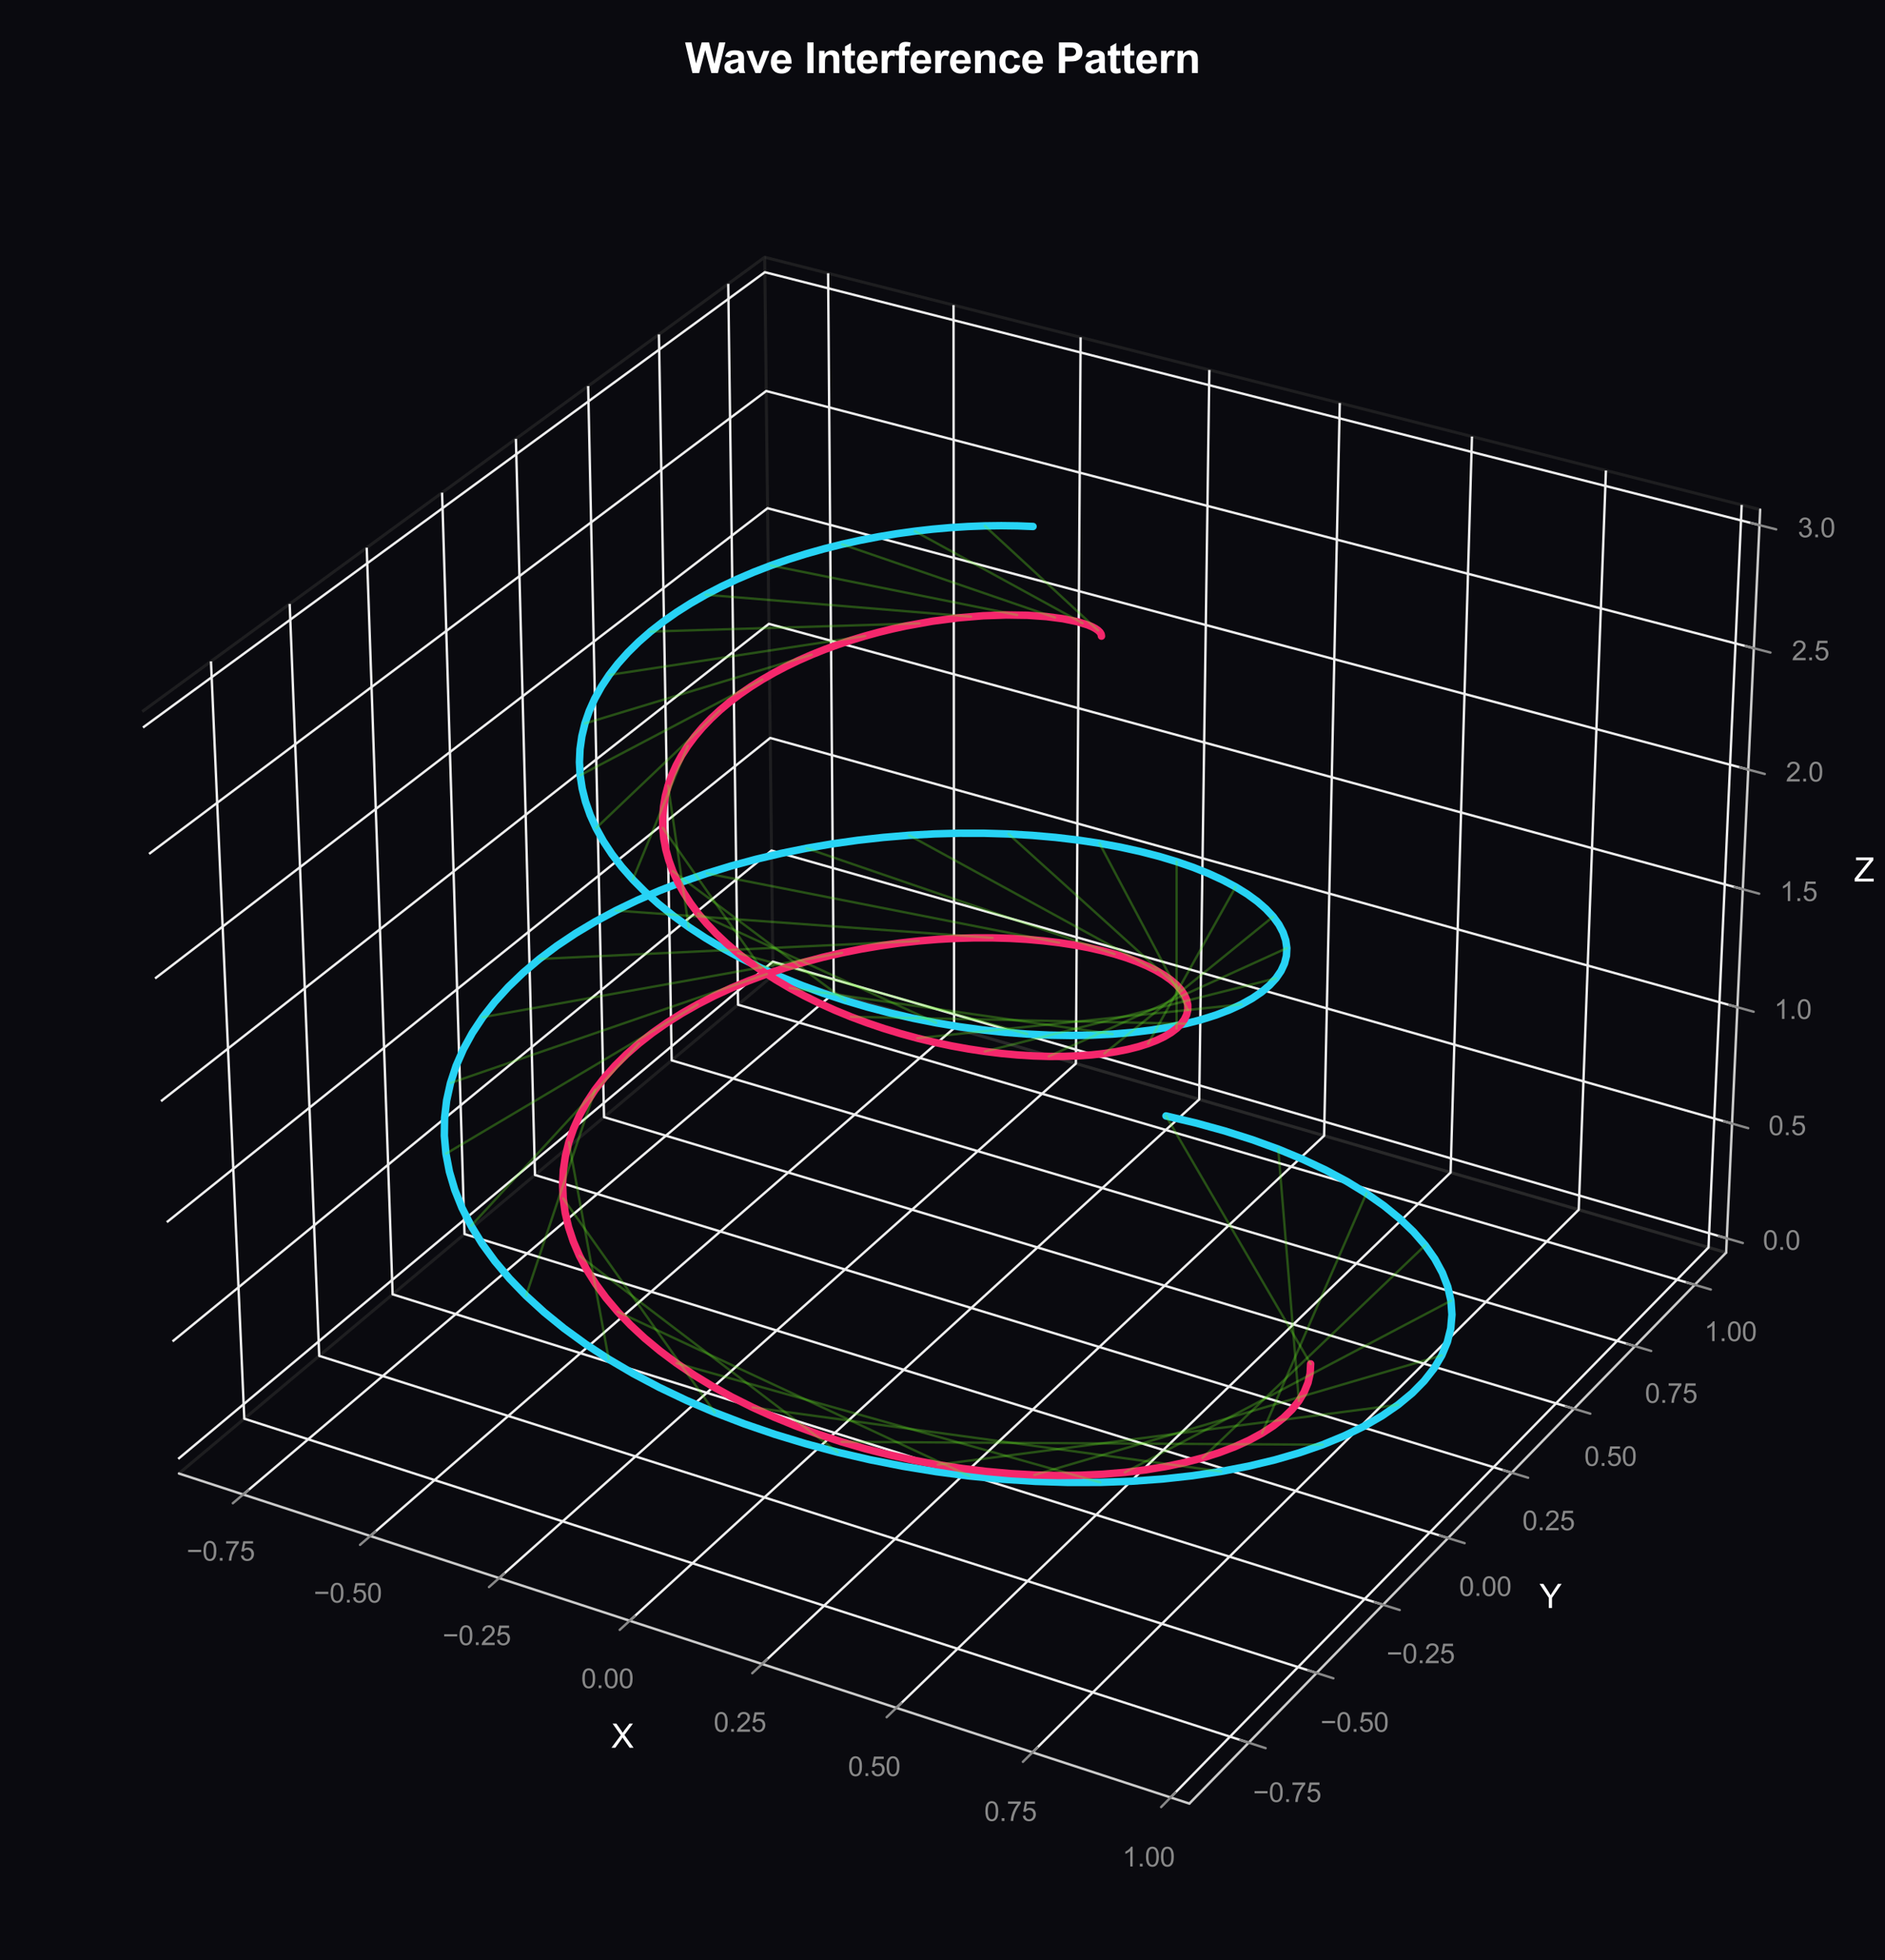 <?xml version="1.0" encoding="utf-8" standalone="no"?>
<!DOCTYPE svg PUBLIC "-//W3C//DTD SVG 1.1//EN"
  "http://www.w3.org/Graphics/SVG/1.1/DTD/svg11.dtd">
<svg xmlns:xlink="http://www.w3.org/1999/xlink" viewBox="0 0 630.12 655.141" xmlns="http://www.w3.org/2000/svg" version="1.1">
 <defs>
  <style type="text/css">*{stroke-linejoin: round; stroke-linecap: butt}</style>
 </defs>
 <g id="figure_1">
  <g id="patch_1">
   <path d="M 0 655.141 
L 630.12 655.141 
L 630.12 0 
L 0 0 
z
" style="fill: #0a0a0f"/>
  </g>
  <g id="patch_2">
   <path d="M 14.4 640.741 
L 615.72 640.741 
L 615.72 39.421 
L 14.4 39.421 
z
" style="fill: #0a0a0f"/>
  </g>
  <g id="pane3d_1">
   <g id="patch_3">
    <path d="M 59.804 492.475 
L 258.379 326.025 
L 255.619 85.974 
L 47.541 237.82 
" style="fill: none; opacity: 0.5; stroke: #333333; stroke-linejoin: miter"/>
   </g>
  </g>
  <g id="pane3d_2">
   <g id="patch_4">
    <path d="M 258.379 326.025 
L 577.022 418.642 
L 588.393 170.323 
L 255.619 85.974 
" style="fill: none; opacity: 0.5; stroke: #333333; stroke-linejoin: miter"/>
   </g>
  </g>
  <g id="pane3d_3">
   <g id="patch_5">
    <path d="M 59.804 492.475 
L 397.581 602.793 
L 577.022 418.642 
L 258.379 326.025 
" style="fill: none; opacity: 0.5; stroke: #333333; stroke-linejoin: miter"/>
   </g>
  </g>
  <g id="grid3d_1">
   <g id="Line3DCollection_1">
    <path d="M 81.279 499.489 
L 278.722 331.938 
L 276.822 91.349 
" style="fill: none; stroke: #eeeeee; stroke-width: 0.8"/>
    <path d="M 123.764 513.364 
L 318.932 343.625 
L 318.749 101.976 
" style="fill: none; stroke: #eeeeee; stroke-width: 0.8"/>
    <path d="M 166.829 527.429 
L 359.647 355.459 
L 361.225 112.742 
" style="fill: none; stroke: #eeeeee; stroke-width: 0.8"/>
    <path d="M 210.487 541.688 
L 400.875 367.442 
L 404.26 123.65 
" style="fill: none; stroke: #eeeeee; stroke-width: 0.8"/>
    <path d="M 254.75 556.144 
L 442.626 379.578 
L 447.865 134.703 
" style="fill: none; stroke: #eeeeee; stroke-width: 0.8"/>
    <path d="M 299.631 570.802 
L 484.91 391.868 
L 492.052 145.903 
" style="fill: none; stroke: #eeeeee; stroke-width: 0.8"/>
    <path d="M 345.142 585.666 
L 527.738 404.317 
L 536.832 157.254 
" style="fill: none; stroke: #eeeeee; stroke-width: 0.8"/>
    <path d="M 391.298 600.741 
L 571.121 416.926 
L 582.217 168.757 
" style="fill: none; stroke: #eeeeee; stroke-width: 0.8"/>
   </g>
  </g>
  <g id="grid3d_2">
   <g id="Line3DCollection_2">
    <path d="M 70.521 221.051 
L 81.66 474.154 
L 417.409 582.444 
" style="fill: none; stroke: #eeeeee; stroke-width: 0.8"/>
    <path d="M 96.835 201.847 
L 106.711 453.156 
L 440.111 559.146 
" style="fill: none; stroke: #eeeeee; stroke-width: 0.8"/>
    <path d="M 122.584 183.057 
L 131.246 432.59 
L 462.322 536.353 
" style="fill: none; stroke: #eeeeee; stroke-width: 0.8"/>
    <path d="M 147.784 164.667 
L 155.281 412.444 
L 484.056 514.048 
" style="fill: none; stroke: #eeeeee; stroke-width: 0.8"/>
    <path d="M 172.453 146.665 
L 178.831 392.704 
L 505.329 492.216 
" style="fill: none; stroke: #eeeeee; stroke-width: 0.8"/>
    <path d="M 196.609 129.037 
L 201.911 373.358 
L 526.156 470.843 
" style="fill: none; stroke: #eeeeee; stroke-width: 0.8"/>
    <path d="M 220.266 111.773 
L 224.534 354.394 
L 546.55 449.914 
" style="fill: none; stroke: #eeeeee; stroke-width: 0.8"/>
    <path d="M 243.44 94.862 
L 246.715 335.802 
L 566.525 429.414 
" style="fill: none; stroke: #eeeeee; stroke-width: 0.8"/>
   </g>
  </g>
  <g id="grid3d_3">
   <g id="Line3DCollection_3">
    <path d="M 577.24 413.884 
L 258.326 321.416 
L 59.569 487.604 
" style="fill: none; stroke: #eeeeee; stroke-width: 0.8"/>
    <path d="M 578.996 375.528 
L 257.899 284.274 
L 57.678 448.323 
" style="fill: none; stroke: #eeeeee; stroke-width: 0.8"/>
    <path d="M 580.777 336.638 
L 257.466 246.639 
L 55.759 408.474 
" style="fill: none; stroke: #eeeeee; stroke-width: 0.8"/>
    <path d="M 582.583 297.202 
L 257.028 208.502 
L 53.812 368.044 
" style="fill: none; stroke: #eeeeee; stroke-width: 0.8"/>
    <path d="M 584.415 257.21 
L 256.583 169.853 
L 51.836 327.022 
" style="fill: none; stroke: #eeeeee; stroke-width: 0.8"/>
    <path d="M 586.272 216.649 
L 256.133 130.681 
L 49.832 285.394 
" style="fill: none; stroke: #eeeeee; stroke-width: 0.8"/>
    <path d="M 588.156 175.507 
L 255.676 90.975 
L 47.797 243.146 
" style="fill: none; stroke: #eeeeee; stroke-width: 0.8"/>
   </g>
  </g>
  <g id="axis3d_1">
   <g id="line2d_1">
    <path d="M 59.804 492.475 
L 397.581 602.793 
" style="fill: none; stroke: #cccccc; stroke-width: 0.8; stroke-linecap: round"/>
   </g>
   <g id="xtick_1">
    <g id="line2d_2">
     <path d="M 323.186 331.955 
" clip-path="url(#pdea7a0b02a)" style="fill: none; stroke: #eeeeee; stroke-width: 0.8; stroke-linecap: round"/>
    </g>
    <g id="line2d_3">
     <path d="M 82.998 498.029 
L 77.833 502.413 
" style="fill: none; stroke: #888888; stroke-width: 0.8; stroke-linecap: round"/>
    </g>
    <g id="text_1">
     <!-- −0.75 -->
     <g style="fill: #888888" transform="translate(62.38 521.612) scale(0.09 -0.09)">
      <defs>
       <path id="ArialMT-2212" d="M 3381 1997 
L 356 1997 
L 356 2522 
L 3381 2522 
L 3381 1997 
z
" transform="scale(0.016)"/>
       <path id="ArialMT-30" d="M 266 2259 
Q 266 3072 433 3567 
Q 600 4063 929 4331 
Q 1259 4600 1759 4600 
Q 2128 4600 2406 4451 
Q 2684 4303 2865 4023 
Q 3047 3744 3150 3342 
Q 3253 2941 3253 2259 
Q 3253 1453 3087 958 
Q 2922 463 2592 192 
Q 2263 -78 1759 -78 
Q 1097 -78 719 397 
Q 266 969 266 2259 
z
M 844 2259 
Q 844 1131 1108 757 
Q 1372 384 1759 384 
Q 2147 384 2411 759 
Q 2675 1134 2675 2259 
Q 2675 3391 2411 3762 
Q 2147 4134 1753 4134 
Q 1366 4134 1134 3806 
Q 844 3388 844 2259 
z
" transform="scale(0.016)"/>
       <path id="ArialMT-2e" d="M 581 0 
L 581 641 
L 1222 641 
L 1222 0 
L 581 0 
z
" transform="scale(0.016)"/>
       <path id="ArialMT-37" d="M 303 3981 
L 303 4522 
L 3269 4522 
L 3269 4084 
Q 2831 3619 2401 2847 
Q 1972 2075 1738 1259 
Q 1569 684 1522 0 
L 944 0 
Q 953 541 1156 1306 
Q 1359 2072 1739 2783 
Q 2119 3494 2547 3981 
L 303 3981 
z
" transform="scale(0.016)"/>
       <path id="ArialMT-35" d="M 266 1200 
L 856 1250 
Q 922 819 1161 601 
Q 1400 384 1738 384 
Q 2144 384 2425 690 
Q 2706 997 2706 1503 
Q 2706 1984 2436 2262 
Q 2166 2541 1728 2541 
Q 1456 2541 1237 2417 
Q 1019 2294 894 2097 
L 366 2166 
L 809 4519 
L 3088 4519 
L 3088 3981 
L 1259 3981 
L 1013 2750 
Q 1425 3038 1878 3038 
Q 2478 3038 2890 2622 
Q 3303 2206 3303 1553 
Q 3303 931 2941 478 
Q 2500 -78 1738 -78 
Q 1113 -78 717 272 
Q 322 622 266 1200 
z
" transform="scale(0.016)"/>
      </defs>
      <use xlink:href="#ArialMT-2212"/>
      <use xlink:href="#ArialMT-30" transform="translate(58.398 0)"/>
      <use xlink:href="#ArialMT-2e" transform="translate(114.014 0)"/>
      <use xlink:href="#ArialMT-37" transform="translate(141.797 0)"/>
      <use xlink:href="#ArialMT-35" transform="translate(197.412 0)"/>
     </g>
    </g>
   </g>
   <g id="xtick_2">
    <g id="line2d_4">
     <path d="M 323.186 331.955 
" clip-path="url(#pdea7a0b02a)" style="fill: none; stroke: #eeeeee; stroke-width: 0.8; stroke-linecap: round"/>
    </g>
    <g id="line2d_5">
     <path d="M 125.464 511.885 
L 120.355 516.328 
" style="fill: none; stroke: #888888; stroke-width: 0.8; stroke-linecap: round"/>
    </g>
    <g id="text_2">
     <!-- −0.50 -->
     <g style="fill: #888888" transform="translate(104.884 535.617) scale(0.09 -0.09)">
      <use xlink:href="#ArialMT-2212"/>
      <use xlink:href="#ArialMT-30" transform="translate(58.398 0)"/>
      <use xlink:href="#ArialMT-2e" transform="translate(114.014 0)"/>
      <use xlink:href="#ArialMT-35" transform="translate(141.797 0)"/>
      <use xlink:href="#ArialMT-30" transform="translate(197.412 0)"/>
     </g>
    </g>
   </g>
   <g id="xtick_3">
    <g id="line2d_6">
     <path d="M 323.186 331.955 
" clip-path="url(#pdea7a0b02a)" style="fill: none; stroke: #eeeeee; stroke-width: 0.8; stroke-linecap: round"/>
    </g>
    <g id="line2d_7">
     <path d="M 168.51 525.93 
L 163.46 530.434 
" style="fill: none; stroke: #888888; stroke-width: 0.8; stroke-linecap: round"/>
    </g>
    <g id="text_3">
     <!-- −0.25 -->
     <g style="fill: #888888" transform="translate(147.97 549.814) scale(0.09 -0.09)">
      <defs>
       <path id="ArialMT-32" d="M 3222 541 
L 3222 0 
L 194 0 
Q 188 203 259 391 
Q 375 700 629 1000 
Q 884 1300 1366 1694 
Q 2113 2306 2375 2664 
Q 2638 3022 2638 3341 
Q 2638 3675 2398 3904 
Q 2159 4134 1775 4134 
Q 1369 4134 1125 3890 
Q 881 3647 878 3216 
L 300 3275 
Q 359 3922 746 4261 
Q 1134 4600 1788 4600 
Q 2447 4600 2831 4234 
Q 3216 3869 3216 3328 
Q 3216 3053 3103 2787 
Q 2991 2522 2730 2228 
Q 2469 1934 1863 1422 
Q 1356 997 1212 845 
Q 1069 694 975 541 
L 3222 541 
z
" transform="scale(0.016)"/>
      </defs>
      <use xlink:href="#ArialMT-2212"/>
      <use xlink:href="#ArialMT-30" transform="translate(58.398 0)"/>
      <use xlink:href="#ArialMT-2e" transform="translate(114.014 0)"/>
      <use xlink:href="#ArialMT-32" transform="translate(141.797 0)"/>
      <use xlink:href="#ArialMT-35" transform="translate(197.412 0)"/>
     </g>
    </g>
   </g>
   <g id="xtick_4">
    <g id="line2d_8">
     <path d="M 323.186 331.955 
" clip-path="url(#pdea7a0b02a)" style="fill: none; stroke: #eeeeee; stroke-width: 0.8; stroke-linecap: round"/>
    </g>
    <g id="line2d_9">
     <path d="M 212.148 540.168 
L 207.158 544.734 
" style="fill: none; stroke: #888888; stroke-width: 0.8; stroke-linecap: round"/>
    </g>
    <g id="text_4">
     <!-- 0.00 -->
     <g style="fill: #888888" transform="translate(194.278 564.206) scale(0.09 -0.09)">
      <use xlink:href="#ArialMT-30"/>
      <use xlink:href="#ArialMT-2e" transform="translate(55.615 0)"/>
      <use xlink:href="#ArialMT-30" transform="translate(83.398 0)"/>
      <use xlink:href="#ArialMT-30" transform="translate(139.014 0)"/>
     </g>
    </g>
   </g>
   <g id="xtick_5">
    <g id="line2d_10">
     <path d="M 323.186 331.955 
" clip-path="url(#pdea7a0b02a)" style="fill: none; stroke: #eeeeee; stroke-width: 0.8; stroke-linecap: round"/>
    </g>
    <g id="line2d_11">
     <path d="M 256.39 554.603 
L 251.463 559.233 
" style="fill: none; stroke: #888888; stroke-width: 0.8; stroke-linecap: round"/>
    </g>
    <g id="text_5">
     <!-- 0.25 -->
     <g style="fill: #888888" transform="translate(238.564 578.798) scale(0.09 -0.09)">
      <use xlink:href="#ArialMT-30"/>
      <use xlink:href="#ArialMT-2e" transform="translate(55.615 0)"/>
      <use xlink:href="#ArialMT-32" transform="translate(83.398 0)"/>
      <use xlink:href="#ArialMT-35" transform="translate(139.014 0)"/>
     </g>
    </g>
   </g>
   <g id="xtick_6">
    <g id="line2d_12">
     <path d="M 323.186 331.955 
" clip-path="url(#pdea7a0b02a)" style="fill: none; stroke: #eeeeee; stroke-width: 0.8; stroke-linecap: round"/>
    </g>
    <g id="line2d_13">
     <path d="M 301.249 569.24 
L 296.388 573.934 
" style="fill: none; stroke: #888888; stroke-width: 0.8; stroke-linecap: round"/>
    </g>
    <g id="text_6">
     <!-- 0.50 -->
     <g style="fill: #888888" transform="translate(283.469 593.595) scale(0.09 -0.09)">
      <use xlink:href="#ArialMT-30"/>
      <use xlink:href="#ArialMT-2e" transform="translate(55.615 0)"/>
      <use xlink:href="#ArialMT-35" transform="translate(83.398 0)"/>
      <use xlink:href="#ArialMT-30" transform="translate(139.014 0)"/>
     </g>
    </g>
   </g>
   <g id="xtick_7">
    <g id="line2d_14">
     <path d="M 323.186 331.955 
" clip-path="url(#pdea7a0b02a)" style="fill: none; stroke: #eeeeee; stroke-width: 0.8; stroke-linecap: round"/>
    </g>
    <g id="line2d_15">
     <path d="M 346.738 584.082 
L 341.944 588.843 
" style="fill: none; stroke: #888888; stroke-width: 0.8; stroke-linecap: round"/>
    </g>
    <g id="text_7">
     <!-- 0.75 -->
     <g style="fill: #888888" transform="translate(329.006 608.599) scale(0.09 -0.09)">
      <use xlink:href="#ArialMT-30"/>
      <use xlink:href="#ArialMT-2e" transform="translate(55.615 0)"/>
      <use xlink:href="#ArialMT-37" transform="translate(83.398 0)"/>
      <use xlink:href="#ArialMT-35" transform="translate(139.014 0)"/>
     </g>
    </g>
   </g>
   <g id="xtick_8">
    <g id="line2d_16">
     <path d="M 323.186 331.955 
" clip-path="url(#pdea7a0b02a)" style="fill: none; stroke: #eeeeee; stroke-width: 0.8; stroke-linecap: round"/>
    </g>
    <g id="line2d_17">
     <path d="M 392.87 599.134 
L 388.146 603.962 
" style="fill: none; stroke: #888888; stroke-width: 0.8; stroke-linecap: round"/>
    </g>
    <g id="text_8">
     <!-- 1.00 -->
     <g style="fill: #888888" transform="translate(375.189 623.817) scale(0.09 -0.09)">
      <defs>
       <path id="ArialMT-31" d="M 2384 0 
L 1822 0 
L 1822 3584 
Q 1619 3391 1289 3197 
Q 959 3003 697 2906 
L 697 3450 
Q 1169 3672 1522 3987 
Q 1875 4303 2022 4600 
L 2384 4600 
L 2384 0 
z
" transform="scale(0.016)"/>
      </defs>
      <use xlink:href="#ArialMT-31"/>
      <use xlink:href="#ArialMT-2e" transform="translate(55.615 0)"/>
      <use xlink:href="#ArialMT-30" transform="translate(83.398 0)"/>
      <use xlink:href="#ArialMT-30" transform="translate(139.014 0)"/>
     </g>
    </g>
   </g>
   <g id="text_9">
    <!-- X -->
    <g style="fill: #ffffff" transform="translate(204.355 584.133) scale(0.11 -0.11)">
     <defs>
      <path id="ArialMT-58" d="M 28 0 
L 1800 2388 
L 238 4581 
L 959 4581 
L 1791 3406 
Q 2050 3041 2159 2844 
Q 2313 3094 2522 3366 
L 3444 4581 
L 4103 4581 
L 2494 2422 
L 4228 0 
L 3478 0 
L 2325 1634 
Q 2228 1775 2125 1941 
Q 1972 1691 1906 1597 
L 756 0 
L 28 0 
z
" transform="scale(0.016)"/>
     </defs>
     <use xlink:href="#ArialMT-58"/>
    </g>
   </g>
  </g>
  <g id="axis3d_2">
   <g id="line2d_18">
    <path d="M 577.022 418.642 
L 397.581 602.793 
" style="fill: none; stroke: #cccccc; stroke-width: 0.8; stroke-linecap: round"/>
   </g>
   <g id="xtick_9">
    <g id="line2d_19">
     <path d="M 323.186 331.955 
" clip-path="url(#pdea7a0b02a)" style="fill: none; stroke: #eeeeee; stroke-width: 0.8; stroke-linecap: round"/>
    </g>
    <g id="line2d_20">
     <path d="M 414.58 581.532 
L 423.074 584.271 
" style="fill: none; stroke: #888888; stroke-width: 0.8; stroke-linecap: round"/>
    </g>
    <g id="text_10">
     <!-- −0.75 -->
     <g style="fill: #888888" transform="translate(418.856 602.255) scale(0.09 -0.09)">
      <use xlink:href="#ArialMT-2212"/>
      <use xlink:href="#ArialMT-30" transform="translate(58.398 0)"/>
      <use xlink:href="#ArialMT-2e" transform="translate(114.014 0)"/>
      <use xlink:href="#ArialMT-37" transform="translate(141.797 0)"/>
      <use xlink:href="#ArialMT-35" transform="translate(197.412 0)"/>
     </g>
    </g>
   </g>
   <g id="xtick_10">
    <g id="line2d_21">
     <path d="M 323.186 331.955 
" clip-path="url(#pdea7a0b02a)" style="fill: none; stroke: #eeeeee; stroke-width: 0.8; stroke-linecap: round"/>
    </g>
    <g id="line2d_22">
     <path d="M 437.304 558.253 
L 445.733 560.933 
" style="fill: none; stroke: #888888; stroke-width: 0.8; stroke-linecap: round"/>
    </g>
    <g id="text_11">
     <!-- −0.50 -->
     <g style="fill: #888888" transform="translate(441.423 578.804) scale(0.09 -0.09)">
      <use xlink:href="#ArialMT-2212"/>
      <use xlink:href="#ArialMT-30" transform="translate(58.398 0)"/>
      <use xlink:href="#ArialMT-2e" transform="translate(114.014 0)"/>
      <use xlink:href="#ArialMT-35" transform="translate(141.797 0)"/>
      <use xlink:href="#ArialMT-30" transform="translate(197.412 0)"/>
     </g>
    </g>
   </g>
   <g id="xtick_11">
    <g id="line2d_23">
     <path d="M 323.186 331.955 
" clip-path="url(#pdea7a0b02a)" style="fill: none; stroke: #eeeeee; stroke-width: 0.8; stroke-linecap: round"/>
    </g>
    <g id="line2d_24">
     <path d="M 459.535 535.479 
L 467.901 538.101 
" style="fill: none; stroke: #888888; stroke-width: 0.8; stroke-linecap: round"/>
    </g>
    <g id="text_12">
     <!-- −0.25 -->
     <g style="fill: #888888" transform="translate(463.502 555.862) scale(0.09 -0.09)">
      <use xlink:href="#ArialMT-2212"/>
      <use xlink:href="#ArialMT-30" transform="translate(58.398 0)"/>
      <use xlink:href="#ArialMT-2e" transform="translate(114.014 0)"/>
      <use xlink:href="#ArialMT-32" transform="translate(141.797 0)"/>
      <use xlink:href="#ArialMT-35" transform="translate(197.412 0)"/>
     </g>
    </g>
   </g>
   <g id="xtick_12">
    <g id="line2d_25">
     <path d="M 323.186 331.955 
" clip-path="url(#pdea7a0b02a)" style="fill: none; stroke: #eeeeee; stroke-width: 0.8; stroke-linecap: round"/>
    </g>
    <g id="line2d_26">
     <path d="M 481.29 513.193 
L 489.594 515.76 
" style="fill: none; stroke: #888888; stroke-width: 0.8; stroke-linecap: round"/>
    </g>
    <g id="text_13">
     <!-- 0.00 -->
     <g style="fill: #888888" transform="translate(487.735 533.412) scale(0.09 -0.09)">
      <use xlink:href="#ArialMT-30"/>
      <use xlink:href="#ArialMT-2e" transform="translate(55.615 0)"/>
      <use xlink:href="#ArialMT-30" transform="translate(83.398 0)"/>
      <use xlink:href="#ArialMT-30" transform="translate(139.014 0)"/>
     </g>
    </g>
   </g>
   <g id="xtick_13">
    <g id="line2d_27">
     <path d="M 323.186 331.955 
" clip-path="url(#pdea7a0b02a)" style="fill: none; stroke: #eeeeee; stroke-width: 0.8; stroke-linecap: round"/>
    </g>
    <g id="line2d_28">
     <path d="M 502.584 491.38 
L 510.826 493.892 
" style="fill: none; stroke: #888888; stroke-width: 0.8; stroke-linecap: round"/>
    </g>
    <g id="text_14">
     <!-- 0.25 -->
     <g style="fill: #888888" transform="translate(508.882 511.437) scale(0.09 -0.09)">
      <use xlink:href="#ArialMT-30"/>
      <use xlink:href="#ArialMT-2e" transform="translate(55.615 0)"/>
      <use xlink:href="#ArialMT-32" transform="translate(83.398 0)"/>
      <use xlink:href="#ArialMT-35" transform="translate(139.014 0)"/>
     </g>
    </g>
   </g>
   <g id="xtick_14">
    <g id="line2d_29">
     <path d="M 323.186 331.955 
" clip-path="url(#pdea7a0b02a)" style="fill: none; stroke: #eeeeee; stroke-width: 0.8; stroke-linecap: round"/>
    </g>
    <g id="line2d_30">
     <path d="M 523.431 470.024 
L 531.612 472.483 
" style="fill: none; stroke: #888888; stroke-width: 0.8; stroke-linecap: round"/>
    </g>
    <g id="text_15">
     <!-- 0.50 -->
     <g style="fill: #888888" transform="translate(529.585 489.925) scale(0.09 -0.09)">
      <use xlink:href="#ArialMT-30"/>
      <use xlink:href="#ArialMT-2e" transform="translate(55.615 0)"/>
      <use xlink:href="#ArialMT-35" transform="translate(83.398 0)"/>
      <use xlink:href="#ArialMT-30" transform="translate(139.014 0)"/>
     </g>
    </g>
   </g>
   <g id="xtick_15">
    <g id="line2d_31">
     <path d="M 323.186 331.955 
" clip-path="url(#pdea7a0b02a)" style="fill: none; stroke: #eeeeee; stroke-width: 0.8; stroke-linecap: round"/>
    </g>
    <g id="line2d_32">
     <path d="M 543.845 449.111 
L 551.966 451.52 
" style="fill: none; stroke: #888888; stroke-width: 0.8; stroke-linecap: round"/>
    </g>
    <g id="text_16">
     <!-- 0.75 -->
     <g style="fill: #888888" transform="translate(549.857 468.859) scale(0.09 -0.09)">
      <use xlink:href="#ArialMT-30"/>
      <use xlink:href="#ArialMT-2e" transform="translate(55.615 0)"/>
      <use xlink:href="#ArialMT-37" transform="translate(83.398 0)"/>
      <use xlink:href="#ArialMT-35" transform="translate(139.014 0)"/>
     </g>
    </g>
   </g>
   <g id="xtick_16">
    <g id="line2d_33">
     <path d="M 323.186 331.955 
" clip-path="url(#pdea7a0b02a)" style="fill: none; stroke: #eeeeee; stroke-width: 0.8; stroke-linecap: round"/>
    </g>
    <g id="line2d_34">
     <path d="M 563.84 428.628 
L 571.901 430.988 
" style="fill: none; stroke: #888888; stroke-width: 0.8; stroke-linecap: round"/>
    </g>
    <g id="text_17">
     <!-- 1.00 -->
     <g style="fill: #888888" transform="translate(569.713 448.226) scale(0.09 -0.09)">
      <use xlink:href="#ArialMT-31"/>
      <use xlink:href="#ArialMT-2e" transform="translate(55.615 0)"/>
      <use xlink:href="#ArialMT-30" transform="translate(83.398 0)"/>
      <use xlink:href="#ArialMT-30" transform="translate(139.014 0)"/>
     </g>
    </g>
   </g>
   <g id="text_18">
    <!-- Y -->
    <g style="fill: #ffffff" transform="translate(514.602 537.429) scale(0.11 -0.11)">
     <defs>
      <path id="ArialMT-59" d="M 1784 0 
L 1784 1941 
L 19 4581 
L 756 4581 
L 1659 3200 
Q 1909 2813 2125 2425 
Q 2331 2784 2625 3234 
L 3513 4581 
L 4219 4581 
L 2391 1941 
L 2391 0 
L 1784 0 
z
" transform="scale(0.016)"/>
     </defs>
     <use xlink:href="#ArialMT-59"/>
    </g>
   </g>
  </g>
  <g id="axis3d_3">
   <g id="line2d_35">
    <path d="M 577.022 418.642 
L 588.393 170.323 
" style="fill: none; stroke: #cccccc; stroke-width: 0.8; stroke-linecap: round"/>
   </g>
   <g id="xtick_17">
    <g id="line2d_36">
     <path d="M 323.186 331.955 
" style="fill: none; stroke: #eeeeee; stroke-width: 0.8; stroke-linecap: round"/>
    </g>
    <g id="line2d_37">
     <path d="M 574.563 413.108 
L 582.6 415.438 
" style="fill: none; stroke: #888888; stroke-width: 0.8; stroke-linecap: round"/>
    </g>
    <g id="text_19">
     <!-- 0.0 -->
     <g style="fill: #888888" transform="translate(589.28 417.721) scale(0.09 -0.09)">
      <use xlink:href="#ArialMT-30"/>
      <use xlink:href="#ArialMT-2e" transform="translate(55.615 0)"/>
      <use xlink:href="#ArialMT-30" transform="translate(83.398 0)"/>
     </g>
    </g>
   </g>
   <g id="xtick_18">
    <g id="line2d_38">
     <path d="M 323.186 331.955 
" style="fill: none; stroke: #eeeeee; stroke-width: 0.8; stroke-linecap: round"/>
    </g>
    <g id="line2d_39">
     <path d="M 576.301 374.762 
L 584.395 377.062 
" style="fill: none; stroke: #888888; stroke-width: 0.8; stroke-linecap: round"/>
    </g>
    <g id="text_20">
     <!-- 0.5 -->
     <g style="fill: #888888" transform="translate(591.16 379.398) scale(0.09 -0.09)">
      <use xlink:href="#ArialMT-30"/>
      <use xlink:href="#ArialMT-2e" transform="translate(55.615 0)"/>
      <use xlink:href="#ArialMT-35" transform="translate(83.398 0)"/>
     </g>
    </g>
   </g>
   <g id="xtick_19">
    <g id="line2d_40">
     <path d="M 323.186 331.955 
" style="fill: none; stroke: #eeeeee; stroke-width: 0.8; stroke-linecap: round"/>
    </g>
    <g id="line2d_41">
     <path d="M 578.062 335.882 
L 586.215 338.151 
" style="fill: none; stroke: #888888; stroke-width: 0.8; stroke-linecap: round"/>
    </g>
    <g id="text_21">
     <!-- 1.0 -->
     <g style="fill: #888888" transform="translate(593.067 340.543) scale(0.09 -0.09)">
      <use xlink:href="#ArialMT-31"/>
      <use xlink:href="#ArialMT-2e" transform="translate(55.615 0)"/>
      <use xlink:href="#ArialMT-30" transform="translate(83.398 0)"/>
     </g>
    </g>
   </g>
   <g id="xtick_20">
    <g id="line2d_42">
     <path d="M 323.186 331.955 
" style="fill: none; stroke: #eeeeee; stroke-width: 0.8; stroke-linecap: round"/>
    </g>
    <g id="line2d_43">
     <path d="M 579.848 296.457 
L 588.06 298.695 
" style="fill: none; stroke: #888888; stroke-width: 0.8; stroke-linecap: round"/>
    </g>
    <g id="text_22">
     <!-- 1.5 -->
     <g style="fill: #888888" transform="translate(595 301.143) scale(0.09 -0.09)">
      <use xlink:href="#ArialMT-31"/>
      <use xlink:href="#ArialMT-2e" transform="translate(55.615 0)"/>
      <use xlink:href="#ArialMT-35" transform="translate(83.398 0)"/>
     </g>
    </g>
   </g>
   <g id="xtick_21">
    <g id="line2d_44">
     <path d="M 323.186 331.955 
" style="fill: none; stroke: #eeeeee; stroke-width: 0.8; stroke-linecap: round"/>
    </g>
    <g id="line2d_45">
     <path d="M 581.659 256.476 
L 589.932 258.68 
" style="fill: none; stroke: #888888; stroke-width: 0.8; stroke-linecap: round"/>
    </g>
    <g id="text_23">
     <!-- 2.0 -->
     <g style="fill: #888888" transform="translate(596.96 261.188) scale(0.09 -0.09)">
      <use xlink:href="#ArialMT-32"/>
      <use xlink:href="#ArialMT-2e" transform="translate(55.615 0)"/>
      <use xlink:href="#ArialMT-30" transform="translate(83.398 0)"/>
     </g>
    </g>
   </g>
   <g id="xtick_22">
    <g id="line2d_46">
     <path d="M 323.186 331.955 
" style="fill: none; stroke: #eeeeee; stroke-width: 0.8; stroke-linecap: round"/>
    </g>
    <g id="line2d_47">
     <path d="M 583.496 215.926 
L 591.83 218.096 
" style="fill: none; stroke: #888888; stroke-width: 0.8; stroke-linecap: round"/>
    </g>
    <g id="text_24">
     <!-- 2.5 -->
     <g style="fill: #888888" transform="translate(598.949 220.665) scale(0.09 -0.09)">
      <use xlink:href="#ArialMT-32"/>
      <use xlink:href="#ArialMT-2e" transform="translate(55.615 0)"/>
      <use xlink:href="#ArialMT-35" transform="translate(83.398 0)"/>
     </g>
    </g>
   </g>
   <g id="xtick_23">
    <g id="line2d_48">
     <path d="M 323.186 331.955 
" style="fill: none; stroke: #eeeeee; stroke-width: 0.8; stroke-linecap: round"/>
    </g>
    <g id="line2d_49">
     <path d="M 585.36 174.796 
L 593.755 176.931 
" style="fill: none; stroke: #888888; stroke-width: 0.8; stroke-linecap: round"/>
    </g>
    <g id="text_25">
     <!-- 3.0 -->
     <g style="fill: #888888" transform="translate(600.965 179.563) scale(0.09 -0.09)">
      <defs>
       <path id="ArialMT-33" d="M 269 1209 
L 831 1284 
Q 928 806 1161 595 
Q 1394 384 1728 384 
Q 2125 384 2398 659 
Q 2672 934 2672 1341 
Q 2672 1728 2419 1979 
Q 2166 2231 1775 2231 
Q 1616 2231 1378 2169 
L 1441 2663 
Q 1497 2656 1531 2656 
Q 1891 2656 2178 2843 
Q 2466 3031 2466 3422 
Q 2466 3731 2256 3934 
Q 2047 4138 1716 4138 
Q 1388 4138 1169 3931 
Q 950 3725 888 3313 
L 325 3413 
Q 428 3978 793 4289 
Q 1159 4600 1703 4600 
Q 2078 4600 2393 4439 
Q 2709 4278 2876 4000 
Q 3044 3722 3044 3409 
Q 3044 3113 2884 2869 
Q 2725 2625 2413 2481 
Q 2819 2388 3044 2092 
Q 3269 1797 3269 1353 
Q 3269 753 2831 336 
Q 2394 -81 1725 -81 
Q 1122 -81 723 278 
Q 325 638 269 1209 
z
" transform="scale(0.016)"/>
      </defs>
      <use xlink:href="#ArialMT-33"/>
      <use xlink:href="#ArialMT-2e" transform="translate(55.615 0)"/>
      <use xlink:href="#ArialMT-30" transform="translate(83.398 0)"/>
     </g>
    </g>
   </g>
   <g id="text_26">
    <!-- Z -->
    <g style="fill: #ffffff" transform="translate(619.75 294.617) scale(0.11 -0.11)">
     <defs>
      <path id="ArialMT-5a" d="M 128 0 
L 128 563 
L 2475 3497 
Q 2725 3809 2950 4041 
L 394 4041 
L 394 4581 
L 3675 4581 
L 3675 4041 
L 1103 863 
L 825 541 
L 3750 541 
L 3750 0 
L 128 0 
z
" transform="scale(0.016)"/>
     </defs>
     <use xlink:href="#ArialMT-5a"/>
    </g>
   </g>
  </g>
  <g id="axes_1">
   <g id="line2d_50">
    <path d="M 389.767 372.967 
L 399.797 375.34 
L 409.419 377.991 
L 418.598 380.905 
L 427.303 384.068 
L 435.501 387.462 
L 443.163 391.071 
L 450.261 394.877 
L 456.768 398.862 
L 462.659 403.007 
L 467.912 407.291 
L 472.506 411.694 
L 476.422 416.194 
L 479.644 420.77 
L 482.158 425.399 
L 483.953 430.058 
L 485.022 434.725 
L 485.357 439.375 
L 484.957 443.986 
L 483.822 448.534 
L 481.955 452.995 
L 479.364 457.346 
L 476.058 461.563 
L 472.051 465.625 
L 467.358 469.509 
L 462 473.193 
L 455.999 476.657 
L 449.383 479.882 
L 442.179 482.847 
L 434.42 485.536 
L 426.14 487.933 
L 417.378 490.022 
L 408.173 491.79 
L 398.568 493.225 
L 388.607 494.317 
L 378.335 495.057 
L 367.801 495.438 
L 357.052 495.456 
L 346.139 495.107 
L 335.112 494.391 
L 324.022 493.307 
L 312.918 491.859 
L 301.851 490.051 
L 290.871 487.888 
L 280.027 485.379 
L 269.365 482.533 
L 258.933 479.361 
L 248.774 475.875 
L 238.93 472.09 
L 229.443 468.02 
L 220.35 463.682 
L 211.686 459.093 
L 203.484 454.272 
L 195.774 449.237 
L 188.584 444.008 
L 181.936 438.605 
L 175.854 433.049 
L 170.354 427.361 
L 165.452 421.561 
L 161.16 415.671 
L 157.487 409.712 
L 154.44 403.705 
L 152.022 397.669 
L 150.234 391.626 
L 149.075 385.595 
L 148.538 379.595 
L 148.619 373.645 
L 149.307 367.764 
L 150.59 361.968 
L 152.457 356.274 
L 154.89 350.698 
L 157.873 345.256 
L 161.387 339.961 
L 165.411 334.827 
L 169.924 329.866 
L 174.901 325.09 
L 180.319 320.51 
L 186.152 316.135 
L 192.372 311.975 
L 198.954 308.037 
L 205.869 304.329 
L 213.087 300.858 
L 220.579 297.627 
L 228.316 294.643 
L 236.267 291.908 
L 244.401 289.425 
L 252.688 287.196 
L 261.097 285.223 
L 269.595 283.505 
L 278.154 282.043 
L 286.74 280.834 
L 295.325 279.876 
L 303.875 279.167 
L 312.363 278.703 
L 320.756 278.48 
L 329.027 278.491 
L 337.145 278.732 
L 345.082 279.196 
L 352.81 279.874 
L 360.302 280.76 
L 367.531 281.845 
L 374.472 283.119 
L 381.1 284.572 
L 387.392 286.194 
L 393.324 287.973 
L 398.877 289.898 
L 404.028 291.956 
L 408.761 294.135 
L 413.057 296.422 
L 416.901 298.802 
L 420.278 301.261 
L 423.176 303.786 
L 425.584 306.362 
L 427.494 308.973 
L 428.898 311.604 
L 429.79 314.241 
L 430.168 316.867 
L 430.032 319.467 
L 429.381 322.027 
L 428.218 324.529 
L 426.551 326.961 
L 424.384 329.306 
L 421.73 331.55 
L 418.598 333.679 
L 415.003 335.68 
L 410.961 337.539 
L 406.49 339.243 
L 401.61 340.782 
L 396.342 342.143 
L 390.711 343.317 
L 384.741 344.293 
L 378.46 345.065 
L 371.895 345.623 
L 365.077 345.961 
L 358.035 346.074 
L 350.801 345.958 
L 343.409 345.609 
L 335.89 345.024 
L 328.279 344.203 
L 320.608 343.146 
L 312.913 341.854 
L 305.226 340.329 
L 297.58 338.574 
L 290.01 336.594 
L 282.546 334.393 
L 275.221 331.98 
L 268.065 329.36 
L 261.107 326.541 
L 254.375 323.534 
L 247.896 320.347 
L 241.695 316.991 
L 235.796 313.476 
L 230.22 309.815 
L 224.987 306.02 
L 220.117 302.103 
L 215.624 298.076 
L 211.524 293.953 
L 207.829 289.747 
L 204.549 285.472 
L 201.693 281.14 
L 199.268 276.766 
L 197.278 272.363 
L 195.726 267.943 
L 194.613 263.521 
L 193.938 259.108 
L 193.697 254.717 
L 193.888 250.361 
L 194.504 246.052 
L 195.536 241.8 
L 196.977 237.617 
L 198.815 233.514 
L 201.039 229.499 
L 203.636 225.584 
L 206.591 221.777 
L 209.888 218.085 
L 213.513 214.518 
L 217.446 211.083 
L 221.67 207.785 
L 226.166 204.631 
L 230.915 201.627 
L 235.895 198.777 
L 241.086 196.086 
L 246.466 193.557 
L 252.015 191.193 
L 257.709 188.996 
L 263.526 186.969 
L 269.445 185.112 
L 275.441 183.427 
L 281.492 181.912 
L 287.576 180.568 
L 293.67 179.392 
L 299.751 178.385 
L 305.797 177.542 
L 311.785 176.862 
L 317.695 176.341 
L 323.503 175.974 
L 329.19 175.758 
L 334.735 175.688 
L 340.118 175.758 
L 345.319 175.962 
L 345.319 175.962 
" clip-path="url(#pdea7a0b02a)" style="fill: none; stroke: #27d3f5; stroke-width: 2.5; stroke-linecap: round"/>
   </g>
   <g id="line2d_51">
    <path d="M 438.126 455.848 
L 437.953 459.027 
L 437.236 462.16 
L 435.978 465.229 
L 434.185 468.217 
L 431.865 471.107 
L 429.027 473.882 
L 425.685 476.527 
L 421.853 479.025 
L 417.547 481.362 
L 412.788 483.523 
L 407.596 485.495 
L 401.994 487.265 
L 396.008 488.821 
L 389.664 490.152 
L 382.991 491.249 
L 376.019 492.103 
L 368.78 492.706 
L 361.306 493.053 
L 353.631 493.137 
L 345.789 492.955 
L 337.816 492.505 
L 329.747 491.785 
L 321.618 490.796 
L 313.466 489.538 
L 305.325 488.014 
L 297.232 486.229 
L 289.221 484.186 
L 281.327 481.893 
L 273.583 479.356 
L 266.021 476.585 
L 258.673 473.588 
L 251.567 470.376 
L 244.733 466.959 
L 238.197 463.351 
L 231.983 459.563 
L 226.115 455.608 
L 220.613 451.502 
L 215.497 447.257 
L 210.784 442.889 
L 206.488 438.413 
L 202.623 433.844 
L 199.199 429.197 
L 196.226 424.487 
L 193.709 419.73 
L 191.653 414.941 
L 190.062 410.135 
L 188.934 405.328 
L 188.27 400.533 
L 188.066 395.765 
L 188.317 391.037 
L 189.015 386.365 
L 190.154 381.759 
L 191.723 377.233 
L 193.71 372.799 
L 196.104 368.467 
L 198.889 364.25 
L 202.05 360.156 
L 205.571 356.196 
L 209.435 352.377 
L 213.623 348.71 
L 218.115 345.2 
L 222.892 341.855 
L 227.933 338.68 
L 233.215 335.682 
L 238.718 332.865 
L 244.418 330.233 
L 250.293 327.789 
L 256.318 325.537 
L 262.472 323.477 
L 268.729 321.612 
L 275.066 319.941 
L 281.459 318.465 
L 287.885 317.184 
L 294.318 316.095 
L 300.736 315.197 
L 307.115 314.487 
L 313.432 313.962 
L 319.664 313.618 
L 325.788 313.45 
L 331.782 313.454 
L 337.625 313.624 
L 343.295 313.954 
L 348.773 314.437 
L 354.038 315.065 
L 359.073 315.833 
L 363.858 316.73 
L 368.376 317.748 
L 372.612 318.88 
L 376.55 320.114 
L 380.177 321.441 
L 383.478 322.852 
L 386.443 324.335 
L 389.06 325.88 
L 391.321 327.476 
L 393.218 329.112 
L 394.744 330.776 
L 395.894 332.457 
L 396.664 334.144 
L 397.052 335.825 
L 397.058 337.488 
L 396.683 339.122 
L 395.928 340.715 
L 394.799 342.256 
L 393.3 343.735 
L 391.439 345.141 
L 389.224 346.462 
L 386.666 347.689 
L 383.776 348.813 
L 380.568 349.824 
L 377.055 350.712 
L 373.254 351.471 
L 369.182 352.093 
L 364.857 352.569 
L 360.297 352.895 
L 355.525 353.065 
L 350.56 353.073 
L 345.424 352.915 
L 340.141 352.588 
L 334.734 352.09 
L 329.226 351.418 
L 323.641 350.571 
L 318.004 349.55 
L 312.339 348.354 
L 306.67 346.985 
L 301.021 345.445 
L 295.417 343.737 
L 289.88 341.865 
L 284.434 339.832 
L 279.101 337.643 
L 273.902 335.305 
L 268.859 332.824 
L 263.991 330.205 
L 259.316 327.457 
L 254.854 324.588 
L 250.62 321.604 
L 246.629 318.516 
L 242.897 315.332 
L 239.435 312.061 
L 236.256 308.712 
L 233.369 305.295 
L 230.783 301.821 
L 228.506 298.298 
L 226.543 294.738 
L 224.899 291.148 
L 223.577 287.541 
L 222.58 283.925 
L 221.907 280.309 
L 221.557 276.705 
L 221.529 273.12 
L 221.819 269.564 
L 222.422 266.046 
L 223.333 262.574 
L 224.544 259.156 
L 226.048 255.801 
L 227.836 252.516 
L 229.898 249.308 
L 232.223 246.183 
L 234.799 243.148 
L 237.614 240.209 
L 240.655 237.371 
L 243.907 234.64 
L 247.357 232.019 
L 250.989 229.513 
L 254.788 227.125 
L 258.738 224.859 
L 262.822 222.717 
L 267.025 220.701 
L 271.328 218.813 
L 275.716 217.053 
L 280.17 215.424 
L 284.674 213.924 
L 289.21 212.555 
L 293.761 211.314 
L 298.31 210.201 
L 302.839 209.214 
L 311.77 207.611 
L 320.423 206.483 
L 328.67 205.803 
L 336.39 205.536 
L 343.473 205.642 
L 349.815 206.078 
L 355.327 206.792 
L 359.929 207.734 
L 363.559 208.845 
L 364.993 209.446 
L 366.167 210.067 
L 367.076 210.702 
L 367.719 211.341 
L 368.094 211.978 
L 368.2 212.605 
L 368.2 212.605 
" clip-path="url(#pdea7a0b02a)" style="fill: none; stroke: #f5276c; stroke-width: 2.5; stroke-linecap: round"/>
   </g>
   <g id="line2d_52">
    <path d="M 389.767 372.967 
L 438.126 455.848 
" clip-path="url(#pdea7a0b02a)" style="fill: none; stroke: #6cf527; stroke-opacity: 0.3; stroke-width: 0.8; stroke-linecap: round"/>
   </g>
   <g id="line2d_53">
    <path d="M 427.303 384.068 
L 434.185 468.217 
" clip-path="url(#pdea7a0b02a)" style="fill: none; stroke: #6cf527; stroke-opacity: 0.3; stroke-width: 0.8; stroke-linecap: round"/>
   </g>
   <g id="line2d_54">
    <path d="M 456.768 398.862 
L 421.853 479.025 
" clip-path="url(#pdea7a0b02a)" style="fill: none; stroke: #6cf527; stroke-opacity: 0.3; stroke-width: 0.8; stroke-linecap: round"/>
   </g>
   <g id="line2d_55">
    <path d="M 476.422 416.194 
L 401.994 487.265 
" clip-path="url(#pdea7a0b02a)" style="fill: none; stroke: #6cf527; stroke-opacity: 0.3; stroke-width: 0.8; stroke-linecap: round"/>
   </g>
   <g id="line2d_56">
    <path d="M 485.022 434.725 
L 376.019 492.103 
" clip-path="url(#pdea7a0b02a)" style="fill: none; stroke: #6cf527; stroke-opacity: 0.3; stroke-width: 0.8; stroke-linecap: round"/>
   </g>
   <g id="line2d_57">
    <path d="M 481.955 452.995 
L 345.789 492.955 
" clip-path="url(#pdea7a0b02a)" style="fill: none; stroke: #6cf527; stroke-opacity: 0.3; stroke-width: 0.8; stroke-linecap: round"/>
   </g>
   <g id="line2d_58">
    <path d="M 467.358 469.509 
L 313.466 489.538 
" clip-path="url(#pdea7a0b02a)" style="fill: none; stroke: #6cf527; stroke-opacity: 0.3; stroke-width: 0.8; stroke-linecap: round"/>
   </g>
   <g id="line2d_59">
    <path d="M 442.179 482.847 
L 281.327 481.893 
" clip-path="url(#pdea7a0b02a)" style="fill: none; stroke: #6cf527; stroke-opacity: 0.3; stroke-width: 0.8; stroke-linecap: round"/>
   </g>
   <g id="line2d_60">
    <path d="M 408.173 491.79 
L 251.567 470.376 
" clip-path="url(#pdea7a0b02a)" style="fill: none; stroke: #6cf527; stroke-opacity: 0.3; stroke-width: 0.8; stroke-linecap: round"/>
   </g>
   <g id="line2d_61">
    <path d="M 367.801 495.438 
L 226.115 455.608 
" clip-path="url(#pdea7a0b02a)" style="fill: none; stroke: #6cf527; stroke-opacity: 0.3; stroke-width: 0.8; stroke-linecap: round"/>
   </g>
   <g id="line2d_62">
    <path d="M 324.022 493.307 
L 206.488 438.413 
" clip-path="url(#pdea7a0b02a)" style="fill: none; stroke: #6cf527; stroke-opacity: 0.3; stroke-width: 0.8; stroke-linecap: round"/>
   </g>
   <g id="line2d_63">
    <path d="M 280.027 485.379 
L 193.709 419.73 
" clip-path="url(#pdea7a0b02a)" style="fill: none; stroke: #6cf527; stroke-opacity: 0.3; stroke-width: 0.8; stroke-linecap: round"/>
   </g>
   <g id="line2d_64">
    <path d="M 238.93 472.09 
L 188.27 400.533 
" clip-path="url(#pdea7a0b02a)" style="fill: none; stroke: #6cf527; stroke-opacity: 0.3; stroke-width: 0.8; stroke-linecap: round"/>
   </g>
   <g id="line2d_65">
    <path d="M 203.484 454.272 
L 190.154 381.759 
" clip-path="url(#pdea7a0b02a)" style="fill: none; stroke: #6cf527; stroke-opacity: 0.3; stroke-width: 0.8; stroke-linecap: round"/>
   </g>
   <g id="line2d_66">
    <path d="M 175.854 433.049 
L 198.889 364.25 
" clip-path="url(#pdea7a0b02a)" style="fill: none; stroke: #6cf527; stroke-opacity: 0.3; stroke-width: 0.8; stroke-linecap: round"/>
   </g>
   <g id="line2d_67">
    <path d="M 157.487 409.712 
L 213.623 348.71 
" clip-path="url(#pdea7a0b02a)" style="fill: none; stroke: #6cf527; stroke-opacity: 0.3; stroke-width: 0.8; stroke-linecap: round"/>
   </g>
   <g id="line2d_68">
    <path d="M 149.075 385.595 
L 233.215 335.682 
" clip-path="url(#pdea7a0b02a)" style="fill: none; stroke: #6cf527; stroke-opacity: 0.3; stroke-width: 0.8; stroke-linecap: round"/>
   </g>
   <g id="line2d_69">
    <path d="M 150.59 361.968 
L 256.318 325.537 
" clip-path="url(#pdea7a0b02a)" style="fill: none; stroke: #6cf527; stroke-opacity: 0.3; stroke-width: 0.8; stroke-linecap: round"/>
   </g>
   <g id="line2d_70">
    <path d="M 161.387 339.961 
L 281.459 318.465 
" clip-path="url(#pdea7a0b02a)" style="fill: none; stroke: #6cf527; stroke-opacity: 0.3; stroke-width: 0.8; stroke-linecap: round"/>
   </g>
   <g id="line2d_71">
    <path d="M 180.319 320.51 
L 307.115 314.487 
" clip-path="url(#pdea7a0b02a)" style="fill: none; stroke: #6cf527; stroke-opacity: 0.3; stroke-width: 0.8; stroke-linecap: round"/>
   </g>
   <g id="line2d_72">
    <path d="M 205.869 304.329 
L 331.782 313.454 
" clip-path="url(#pdea7a0b02a)" style="fill: none; stroke: #6cf527; stroke-opacity: 0.3; stroke-width: 0.8; stroke-linecap: round"/>
   </g>
   <g id="line2d_73">
    <path d="M 236.267 291.908 
L 354.038 315.065 
" clip-path="url(#pdea7a0b02a)" style="fill: none; stroke: #6cf527; stroke-opacity: 0.3; stroke-width: 0.8; stroke-linecap: round"/>
   </g>
   <g id="line2d_74">
    <path d="M 269.595 283.505 
L 372.612 318.88 
" clip-path="url(#pdea7a0b02a)" style="fill: none; stroke: #6cf527; stroke-opacity: 0.3; stroke-width: 0.8; stroke-linecap: round"/>
   </g>
   <g id="line2d_75">
    <path d="M 303.875 279.167 
L 386.443 324.335 
" clip-path="url(#pdea7a0b02a)" style="fill: none; stroke: #6cf527; stroke-opacity: 0.3; stroke-width: 0.8; stroke-linecap: round"/>
   </g>
   <g id="line2d_76">
    <path d="M 337.145 278.732 
L 394.744 330.776 
" clip-path="url(#pdea7a0b02a)" style="fill: none; stroke: #6cf527; stroke-opacity: 0.3; stroke-width: 0.8; stroke-linecap: round"/>
   </g>
   <g id="line2d_77">
    <path d="M 367.531 281.845 
L 397.058 337.488 
" clip-path="url(#pdea7a0b02a)" style="fill: none; stroke: #6cf527; stroke-opacity: 0.3; stroke-width: 0.8; stroke-linecap: round"/>
   </g>
   <g id="line2d_78">
    <path d="M 393.324 287.973 
L 393.3 343.735 
" clip-path="url(#pdea7a0b02a)" style="fill: none; stroke: #6cf527; stroke-opacity: 0.3; stroke-width: 0.8; stroke-linecap: round"/>
   </g>
   <g id="line2d_79">
    <path d="M 413.057 296.422 
L 383.776 348.813 
" clip-path="url(#pdea7a0b02a)" style="fill: none; stroke: #6cf527; stroke-opacity: 0.3; stroke-width: 0.8; stroke-linecap: round"/>
   </g>
   <g id="line2d_80">
    <path d="M 425.584 306.362 
L 369.182 352.093 
" clip-path="url(#pdea7a0b02a)" style="fill: none; stroke: #6cf527; stroke-opacity: 0.3; stroke-width: 0.8; stroke-linecap: round"/>
   </g>
   <g id="line2d_81">
    <path d="M 430.168 316.867 
L 350.56 353.073 
" clip-path="url(#pdea7a0b02a)" style="fill: none; stroke: #6cf527; stroke-opacity: 0.3; stroke-width: 0.8; stroke-linecap: round"/>
   </g>
   <g id="line2d_82">
    <path d="M 426.551 326.961 
L 329.226 351.418 
" clip-path="url(#pdea7a0b02a)" style="fill: none; stroke: #6cf527; stroke-opacity: 0.3; stroke-width: 0.8; stroke-linecap: round"/>
   </g>
   <g id="line2d_83">
    <path d="M 415.003 335.68 
L 306.67 346.985 
" clip-path="url(#pdea7a0b02a)" style="fill: none; stroke: #6cf527; stroke-opacity: 0.3; stroke-width: 0.8; stroke-linecap: round"/>
   </g>
   <g id="line2d_84">
    <path d="M 396.342 342.143 
L 284.434 339.832 
" clip-path="url(#pdea7a0b02a)" style="fill: none; stroke: #6cf527; stroke-opacity: 0.3; stroke-width: 0.8; stroke-linecap: round"/>
   </g>
   <g id="line2d_85">
    <path d="M 371.895 345.623 
L 263.991 330.205 
" clip-path="url(#pdea7a0b02a)" style="fill: none; stroke: #6cf527; stroke-opacity: 0.3; stroke-width: 0.8; stroke-linecap: round"/>
   </g>
   <g id="line2d_86">
    <path d="M 343.409 345.609 
L 246.629 318.516 
" clip-path="url(#pdea7a0b02a)" style="fill: none; stroke: #6cf527; stroke-opacity: 0.3; stroke-width: 0.8; stroke-linecap: round"/>
   </g>
   <g id="line2d_87">
    <path d="M 312.913 341.854 
L 233.369 305.295 
" clip-path="url(#pdea7a0b02a)" style="fill: none; stroke: #6cf527; stroke-opacity: 0.3; stroke-width: 0.8; stroke-linecap: round"/>
   </g>
   <g id="line2d_88">
    <path d="M 282.546 334.393 
L 224.899 291.148 
" clip-path="url(#pdea7a0b02a)" style="fill: none; stroke: #6cf527; stroke-opacity: 0.3; stroke-width: 0.8; stroke-linecap: round"/>
   </g>
   <g id="line2d_89">
    <path d="M 254.375 323.534 
L 221.557 276.705 
" clip-path="url(#pdea7a0b02a)" style="fill: none; stroke: #6cf527; stroke-opacity: 0.3; stroke-width: 0.8; stroke-linecap: round"/>
   </g>
   <g id="line2d_90">
    <path d="M 230.22 309.815 
L 223.333 262.574 
" clip-path="url(#pdea7a0b02a)" style="fill: none; stroke: #6cf527; stroke-opacity: 0.3; stroke-width: 0.8; stroke-linecap: round"/>
   </g>
   <g id="line2d_91">
    <path d="M 211.524 293.953 
L 229.898 249.308 
" clip-path="url(#pdea7a0b02a)" style="fill: none; stroke: #6cf527; stroke-opacity: 0.3; stroke-width: 0.8; stroke-linecap: round"/>
   </g>
   <g id="line2d_92">
    <path d="M 199.268 276.766 
L 240.655 237.371 
" clip-path="url(#pdea7a0b02a)" style="fill: none; stroke: #6cf527; stroke-opacity: 0.3; stroke-width: 0.8; stroke-linecap: round"/>
   </g>
   <g id="line2d_93">
    <path d="M 193.938 259.108 
L 254.788 227.125 
" clip-path="url(#pdea7a0b02a)" style="fill: none; stroke: #6cf527; stroke-opacity: 0.3; stroke-width: 0.8; stroke-linecap: round"/>
   </g>
   <g id="line2d_94">
    <path d="M 195.536 241.8 
L 271.328 218.813 
" clip-path="url(#pdea7a0b02a)" style="fill: none; stroke: #6cf527; stroke-opacity: 0.3; stroke-width: 0.8; stroke-linecap: round"/>
   </g>
   <g id="line2d_95">
    <path d="M 203.636 225.584 
L 289.21 212.555 
" clip-path="url(#pdea7a0b02a)" style="fill: none; stroke: #6cf527; stroke-opacity: 0.3; stroke-width: 0.8; stroke-linecap: round"/>
   </g>
   <g id="line2d_96">
    <path d="M 217.446 211.083 
L 307.331 208.352 
" clip-path="url(#pdea7a0b02a)" style="fill: none; stroke: #6cf527; stroke-opacity: 0.3; stroke-width: 0.8; stroke-linecap: round"/>
   </g>
   <g id="line2d_97">
    <path d="M 235.895 198.777 
L 324.605 206.089 
" clip-path="url(#pdea7a0b02a)" style="fill: none; stroke: #6cf527; stroke-opacity: 0.3; stroke-width: 0.8; stroke-linecap: round"/>
   </g>
   <g id="line2d_98">
    <path d="M 257.709 188.996 
L 340.018 205.545 
" clip-path="url(#pdea7a0b02a)" style="fill: none; stroke: #6cf527; stroke-opacity: 0.3; stroke-width: 0.8; stroke-linecap: round"/>
   </g>
   <g id="line2d_99">
    <path d="M 281.492 181.912 
L 352.68 206.403 
" clip-path="url(#pdea7a0b02a)" style="fill: none; stroke: #6cf527; stroke-opacity: 0.3; stroke-width: 0.8; stroke-linecap: round"/>
   </g>
   <g id="line2d_100">
    <path d="M 305.797 177.542 
L 361.869 208.272 
" clip-path="url(#pdea7a0b02a)" style="fill: none; stroke: #6cf527; stroke-opacity: 0.3; stroke-width: 0.8; stroke-linecap: round"/>
   </g>
   <g id="line2d_101">
    <path d="M 329.19 175.758 
L 367.076 210.702 
" clip-path="url(#pdea7a0b02a)" style="fill: none; stroke: #6cf527; stroke-opacity: 0.3; stroke-width: 0.8; stroke-linecap: round"/>
   </g>
   <g id="text_27">
    <!-- Wave Interference Pattern -->
    <g style="fill: #ffffff" transform="translate(228.962 24.421) scale(0.14 -0.14)">
     <defs>
      <path id="Arial-BoldMT-57" d="M 1116 0 
L 22 4581 
L 969 4581 
L 1659 1434 
L 2497 4581 
L 3597 4581 
L 4400 1381 
L 5103 4581 
L 6034 4581 
L 4922 0 
L 3941 0 
L 3028 3425 
L 2119 0 
L 1116 0 
z
" transform="scale(0.016)"/>
      <path id="Arial-BoldMT-61" d="M 1116 2306 
L 319 2450 
Q 453 2931 781 3162 
Q 1109 3394 1756 3394 
Q 2344 3394 2631 3255 
Q 2919 3116 3036 2902 
Q 3153 2688 3153 2116 
L 3144 1091 
Q 3144 653 3186 445 
Q 3228 238 3344 0 
L 2475 0 
Q 2441 88 2391 259 
Q 2369 338 2359 363 
Q 2134 144 1878 34 
Q 1622 -75 1331 -75 
Q 819 -75 523 203 
Q 228 481 228 906 
Q 228 1188 362 1408 
Q 497 1628 739 1745 
Q 981 1863 1438 1950 
Q 2053 2066 2291 2166 
L 2291 2253 
Q 2291 2506 2166 2614 
Q 2041 2722 1694 2722 
Q 1459 2722 1328 2630 
Q 1197 2538 1116 2306 
z
M 2291 1594 
Q 2122 1538 1756 1459 
Q 1391 1381 1278 1306 
Q 1106 1184 1106 997 
Q 1106 813 1243 678 
Q 1381 544 1594 544 
Q 1831 544 2047 700 
Q 2206 819 2256 991 
Q 2291 1103 2291 1419 
L 2291 1594 
z
" transform="scale(0.016)"/>
      <path id="Arial-BoldMT-76" d="M 1372 0 
L 34 3319 
L 956 3319 
L 1581 1625 
L 1763 1059 
Q 1834 1275 1853 1344 
Q 1897 1484 1947 1625 
L 2578 3319 
L 3481 3319 
L 2163 0 
L 1372 0 
z
" transform="scale(0.016)"/>
      <path id="Arial-BoldMT-65" d="M 2381 1056 
L 3256 909 
Q 3088 428 2723 176 
Q 2359 -75 1813 -75 
Q 947 -75 531 491 
Q 203 944 203 1634 
Q 203 2459 634 2926 
Q 1066 3394 1725 3394 
Q 2466 3394 2894 2905 
Q 3322 2416 3303 1406 
L 1103 1406 
Q 1113 1016 1316 798 
Q 1519 581 1822 581 
Q 2028 581 2168 693 
Q 2309 806 2381 1056 
z
M 2431 1944 
Q 2422 2325 2234 2523 
Q 2047 2722 1778 2722 
Q 1491 2722 1303 2513 
Q 1116 2303 1119 1944 
L 2431 1944 
z
" transform="scale(0.016)"/>
      <path id="Arial-BoldMT-20" transform="scale(0.016)"/>
      <path id="Arial-BoldMT-49" d="M 438 0 
L 438 4581 
L 1363 4581 
L 1363 0 
L 438 0 
z
" transform="scale(0.016)"/>
      <path id="Arial-BoldMT-6e" d="M 3478 0 
L 2600 0 
L 2600 1694 
Q 2600 2231 2544 2389 
Q 2488 2547 2361 2634 
Q 2234 2722 2056 2722 
Q 1828 2722 1647 2597 
Q 1466 2472 1398 2265 
Q 1331 2059 1331 1503 
L 1331 0 
L 453 0 
L 453 3319 
L 1269 3319 
L 1269 2831 
Q 1703 3394 2363 3394 
Q 2653 3394 2893 3289 
Q 3134 3184 3257 3021 
Q 3381 2859 3429 2653 
Q 3478 2447 3478 2063 
L 3478 0 
z
" transform="scale(0.016)"/>
      <path id="Arial-BoldMT-74" d="M 1981 3319 
L 1981 2619 
L 1381 2619 
L 1381 1281 
Q 1381 875 1398 808 
Q 1416 741 1477 697 
Q 1538 653 1625 653 
Q 1747 653 1978 738 
L 2053 56 
Q 1747 -75 1359 -75 
Q 1122 -75 931 4 
Q 741 84 652 211 
Q 563 338 528 553 
Q 500 706 500 1172 
L 500 2619 
L 97 2619 
L 97 3319 
L 500 3319 
L 500 3978 
L 1381 4491 
L 1381 3319 
L 1981 3319 
z
" transform="scale(0.016)"/>
      <path id="Arial-BoldMT-72" d="M 1300 0 
L 422 0 
L 422 3319 
L 1238 3319 
L 1238 2847 
Q 1447 3181 1614 3287 
Q 1781 3394 1994 3394 
Q 2294 3394 2572 3228 
L 2300 2463 
Q 2078 2606 1888 2606 
Q 1703 2606 1575 2504 
Q 1447 2403 1373 2137 
Q 1300 1872 1300 1025 
L 1300 0 
z
" transform="scale(0.016)"/>
      <path id="Arial-BoldMT-66" d="M 75 3319 
L 563 3319 
L 563 3569 
Q 563 3988 652 4194 
Q 741 4400 980 4529 
Q 1219 4659 1584 4659 
Q 1959 4659 2319 4547 
L 2200 3934 
Q 1991 3984 1797 3984 
Q 1606 3984 1523 3895 
Q 1441 3806 1441 3553 
L 1441 3319 
L 2097 3319 
L 2097 2628 
L 1441 2628 
L 1441 0 
L 563 0 
L 563 2628 
L 75 2628 
L 75 3319 
z
" transform="scale(0.016)"/>
      <path id="Arial-BoldMT-63" d="M 3353 2338 
L 2488 2181 
Q 2444 2441 2289 2572 
Q 2134 2703 1888 2703 
Q 1559 2703 1364 2476 
Q 1169 2250 1169 1719 
Q 1169 1128 1367 884 
Q 1566 641 1900 641 
Q 2150 641 2309 783 
Q 2469 925 2534 1272 
L 3397 1125 
Q 3263 531 2881 228 
Q 2500 -75 1859 -75 
Q 1131 -75 698 384 
Q 266 844 266 1656 
Q 266 2478 700 2936 
Q 1134 3394 1875 3394 
Q 2481 3394 2839 3133 
Q 3197 2872 3353 2338 
z
" transform="scale(0.016)"/>
      <path id="Arial-BoldMT-50" d="M 466 0 
L 466 4581 
L 1950 4581 
Q 2794 4581 3050 4513 
Q 3444 4409 3709 4064 
Q 3975 3719 3975 3172 
Q 3975 2750 3822 2462 
Q 3669 2175 3433 2011 
Q 3197 1847 2953 1794 
Q 2622 1728 1994 1728 
L 1391 1728 
L 1391 0 
L 466 0 
z
M 1391 3806 
L 1391 2506 
L 1897 2506 
Q 2444 2506 2628 2578 
Q 2813 2650 2917 2803 
Q 3022 2956 3022 3159 
Q 3022 3409 2875 3571 
Q 2728 3734 2503 3775 
Q 2338 3806 1838 3806 
L 1391 3806 
z
" transform="scale(0.016)"/>
     </defs>
     <use xlink:href="#Arial-BoldMT-57"/>
     <use xlink:href="#Arial-BoldMT-61" transform="translate(90.635 0)"/>
     <use xlink:href="#Arial-BoldMT-76" transform="translate(146.25 0)"/>
     <use xlink:href="#Arial-BoldMT-65" transform="translate(201.865 0)"/>
     <use xlink:href="#Arial-BoldMT-20" transform="translate(257.48 0)"/>
     <use xlink:href="#Arial-BoldMT-49" transform="translate(285.264 0)"/>
     <use xlink:href="#Arial-BoldMT-6e" transform="translate(313.047 0)"/>
     <use xlink:href="#Arial-BoldMT-74" transform="translate(374.131 0)"/>
     <use xlink:href="#Arial-BoldMT-65" transform="translate(407.432 0)"/>
     <use xlink:href="#Arial-BoldMT-72" transform="translate(463.047 0)"/>
     <use xlink:href="#Arial-BoldMT-66" transform="translate(501.963 0)"/>
     <use xlink:href="#Arial-BoldMT-65" transform="translate(535.264 0)"/>
     <use xlink:href="#Arial-BoldMT-72" transform="translate(590.879 0)"/>
     <use xlink:href="#Arial-BoldMT-65" transform="translate(629.795 0)"/>
     <use xlink:href="#Arial-BoldMT-6e" transform="translate(685.41 0)"/>
     <use xlink:href="#Arial-BoldMT-63" transform="translate(746.494 0)"/>
     <use xlink:href="#Arial-BoldMT-65" transform="translate(802.109 0)"/>
     <use xlink:href="#Arial-BoldMT-20" transform="translate(857.725 0)"/>
     <use xlink:href="#Arial-BoldMT-50" transform="translate(885.508 0)"/>
     <use xlink:href="#Arial-BoldMT-61" transform="translate(952.207 0)"/>
     <use xlink:href="#Arial-BoldMT-74" transform="translate(1007.822 0)"/>
     <use xlink:href="#Arial-BoldMT-74" transform="translate(1041.123 0)"/>
     <use xlink:href="#Arial-BoldMT-65" transform="translate(1074.424 0)"/>
     <use xlink:href="#Arial-BoldMT-72" transform="translate(1130.039 0)"/>
     <use xlink:href="#Arial-BoldMT-6e" transform="translate(1168.955 0)"/>
    </g>
   </g>
  </g>
 </g>
 <defs>
  <clipPath id="pdea7a0b02a">
   <rect x="14.4" y="39.421" width="601.32" height="601.32"/>
  </clipPath>
 </defs>
</svg>
